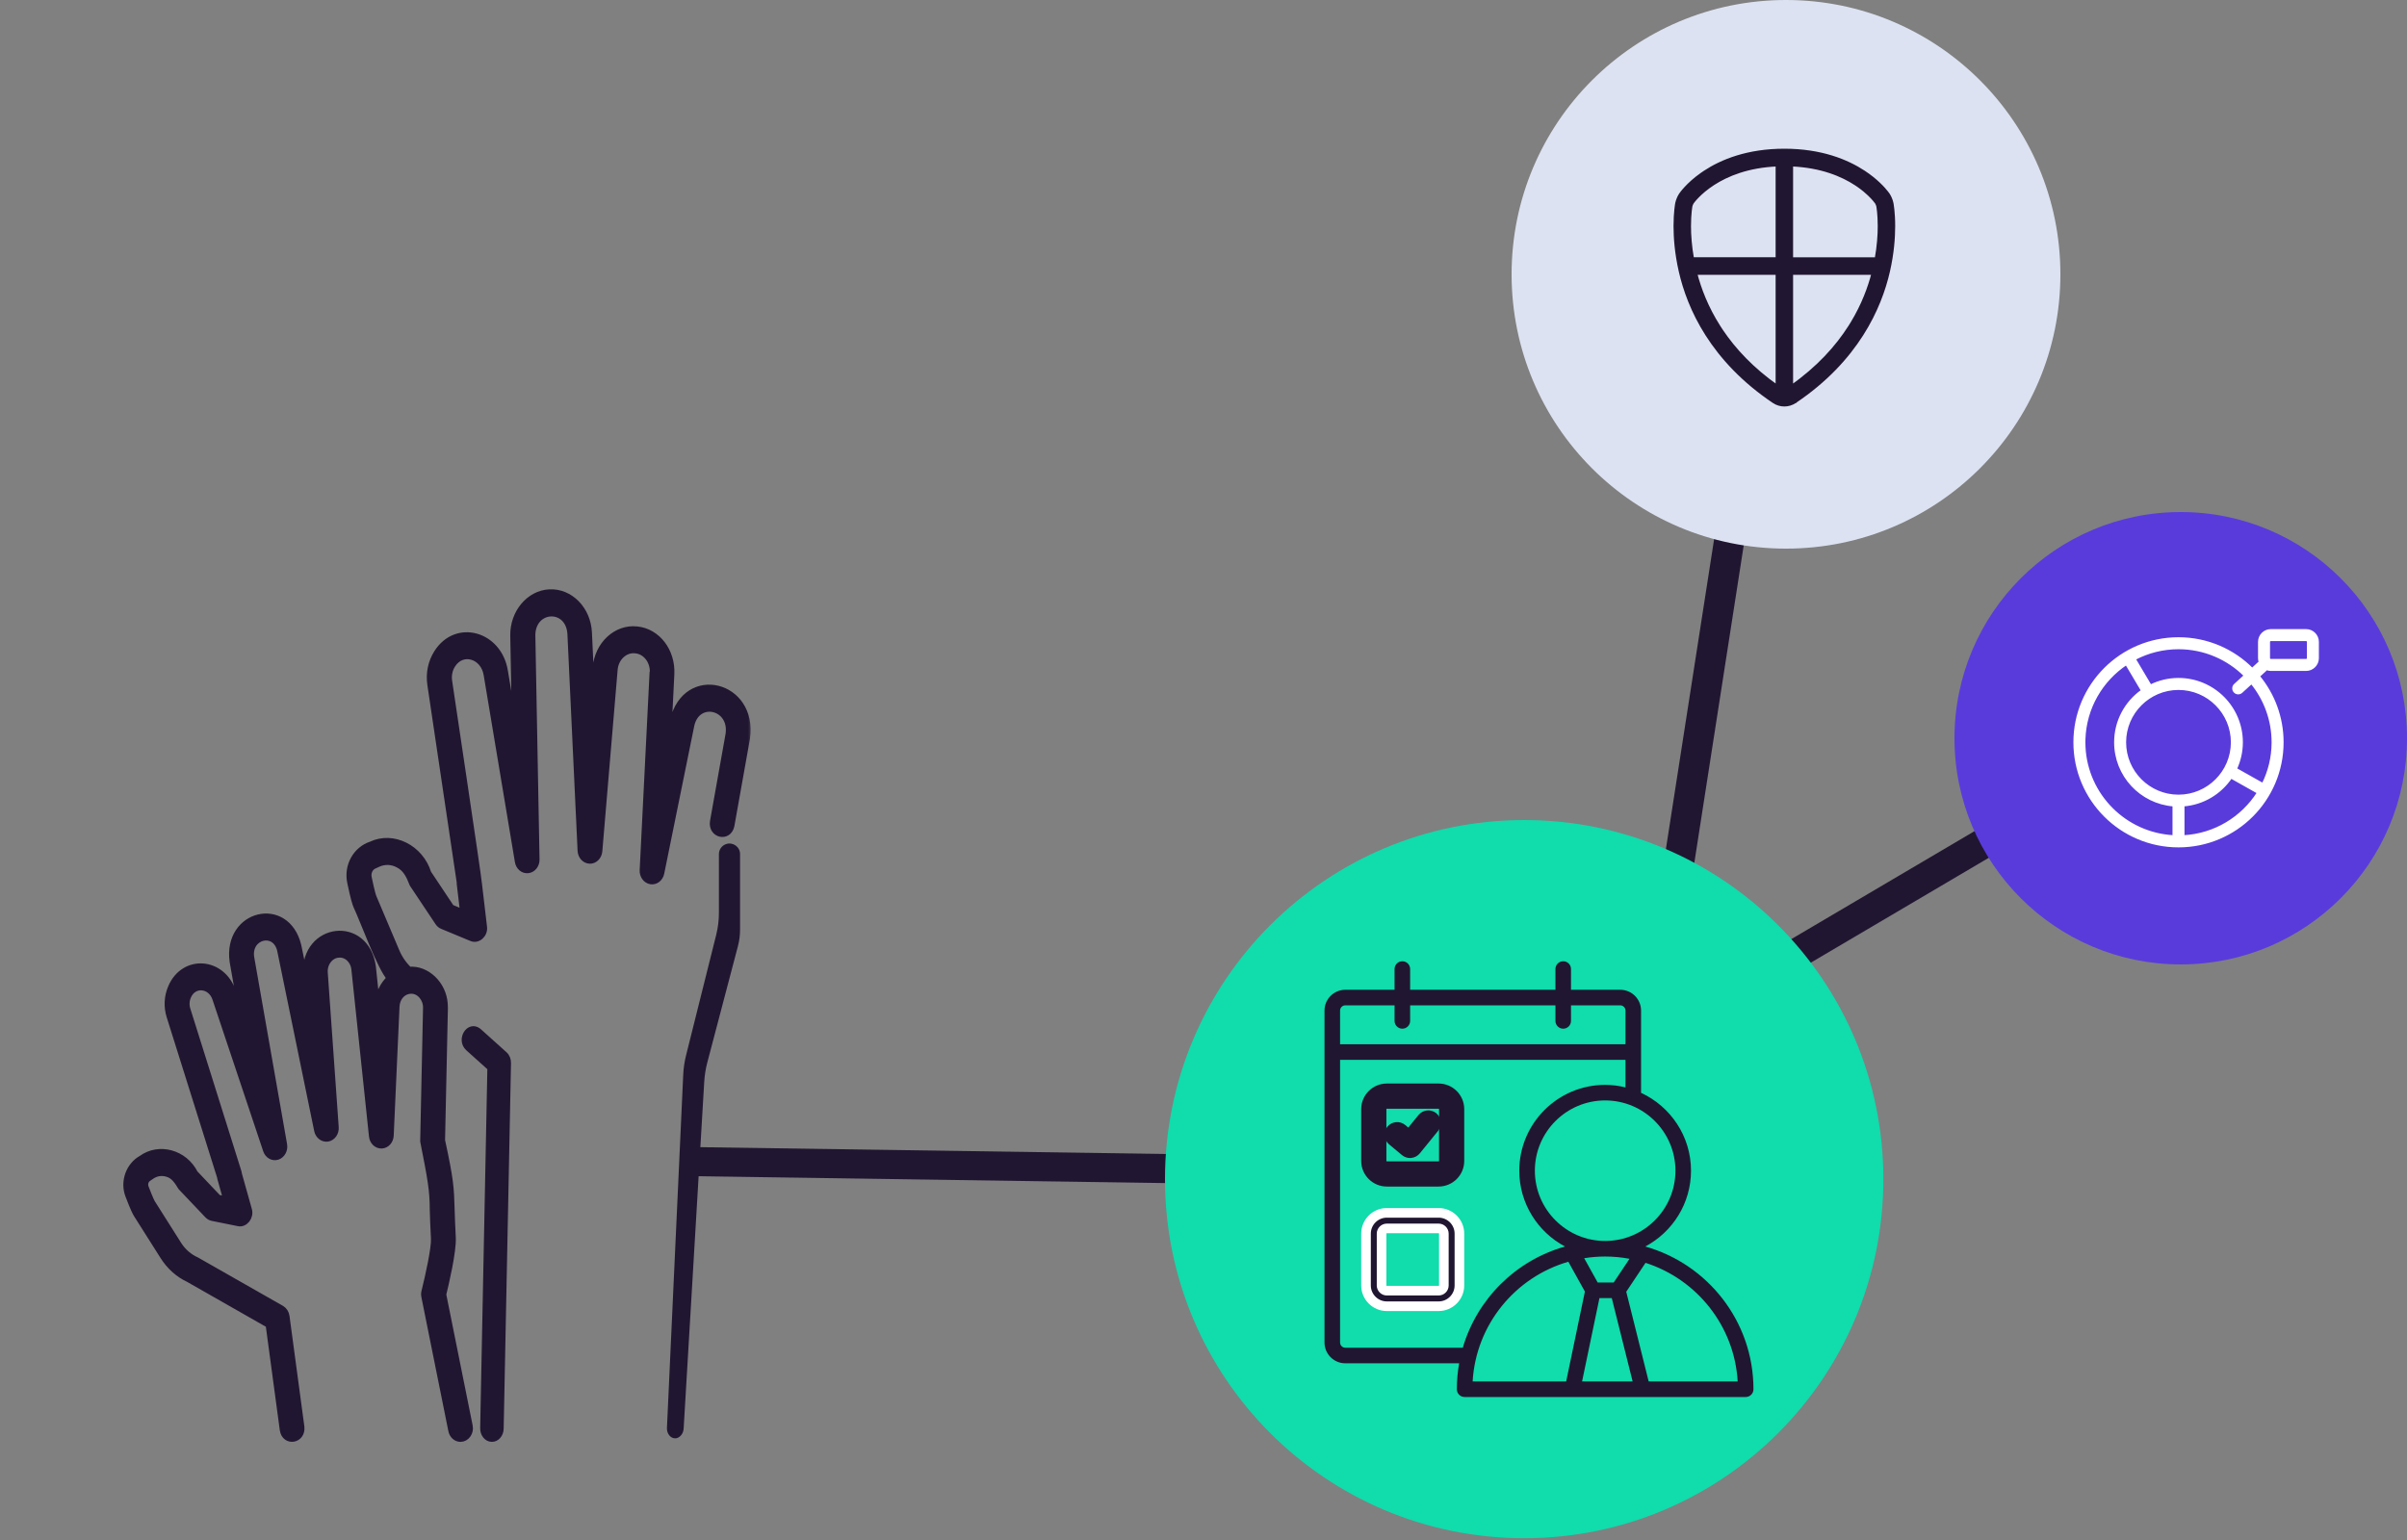 <svg width="250" height="160" viewBox="0 0 250 160" fill="none" xmlns="http://www.w3.org/2000/svg">
<rect x="0" y="0" width="250" height="160" fill="#808080" stroke="none"/>
<path d="M48.97 106.822C49.208 106.762 49.463 106.808 49.703 106.974L49.806 107.052L49.81 107.055L52.414 109.398H52.416L52.488 109.461C52.756 109.699 52.899 110.07 52.892 110.448L52.13 148.44C52.118 149.074 51.667 149.641 51.066 149.62C50.464 149.604 50.043 149.017 50.055 148.383L50.802 111.005L48.539 108.97L48.536 108.967C48.017 108.476 48.054 107.769 48.342 107.308C48.486 107.076 48.705 106.888 48.97 106.822Z" fill="#211631" stroke="#211631" stroke-width="0.366"/>
<path d="M69.27 148.386L70.962 111.661C70.993 110.982 71.092 110.307 71.257 109.647L74.385 97.138C74.574 96.381 74.669 95.604 74.669 94.824V88.737C74.669 88.265 74.972 87.845 75.42 87.695C76.132 87.459 76.866 87.988 76.866 88.737L76.865 96.588C76.865 97.169 76.791 97.746 76.643 98.308L73.464 110.387C73.292 111.042 73.185 111.712 73.145 112.388L71.009 148.386C70.999 148.953 70.572 149.455 70.104 149.438C69.632 149.426 69.26 148.953 69.27 148.386Z" fill="#211631"/>
<mask id="path-3-outside-1_1027_11988" maskUnits="userSpaceOnUse" x="12.176" y="60.593" width="66" height="90" fill="black">
<rect fill="white" x="12.176" y="60.593" width="66" height="90"/>
<path d="M67.83 69.915L66.804 90.415C66.778 90.956 67.121 91.427 67.598 91.506C68.075 91.581 68.521 91.235 68.628 90.707L71.752 75.336C72.395 72.463 76.168 73.354 75.722 76.298L74.105 85.357C73.894 86.706 75.641 87.106 75.914 85.769L77.531 76.71C78.347 71.094 71.251 69.328 69.951 74.874L69.264 78.251L69.674 70.037C69.792 67.673 68.245 65.657 66.151 65.449C64.035 65.216 62.122 66.981 61.923 69.374L61.514 74.237L61.115 65.723C61.004 63.345 59.198 61.485 57.06 61.597C54.978 61.701 53.32 63.695 53.364 66.044L53.564 76.772L52.386 69.719C51.765 65.927 47.419 64.706 45.433 67.837C44.82 68.79 44.576 69.956 44.75 71.118L47.796 91.622C47.792 91.684 47.796 91.751 47.803 91.814L48.165 94.883L46.835 94.333L44.435 90.728C43.63 88.118 40.813 86.711 38.553 87.792C37.054 88.284 36.056 89.924 36.43 91.681C36.784 93.367 36.955 93.875 37.062 94.125C37.764 95.599 39.543 100.562 40.562 101.635C39.812 102.302 39.322 103.313 39.267 104.479L39.215 105.591L38.676 100.462C38 95.466 31.623 96.207 31.819 101.228L31.963 103.28L30.932 98.255C29.744 93.388 23.529 94.883 24.212 99.883L25.464 106.998L24.138 103.039C23.079 99.837 19.12 99.529 17.813 102.605C17.406 103.546 17.355 104.604 17.665 105.586L22.901 122.248C22.908 122.307 22.919 122.361 22.934 122.419L23.569 124.684L22.645 124.496L20.205 121.923C19.146 119.808 16.52 119.084 14.711 120.408C13.466 121.091 12.813 122.752 13.385 124.213C13.909 125.579 14.12 125.987 14.249 126.186L16.989 130.516C17.646 131.557 18.547 132.361 19.588 132.848L27.952 137.615L29.425 148.56C29.628 149.901 31.403 149.622 31.249 148.248L29.706 136.769C29.662 136.436 29.477 136.149 29.211 135.994L20.39 130.969C19.629 130.628 18.965 130.061 18.492 129.304L15.753 124.974C15.738 124.949 15.579 124.683 15.085 123.388C14.945 123.025 15.063 122.613 15.358 122.405L15.687 122.176C16.189 121.826 16.78 121.727 17.348 121.897C18.083 122.089 18.445 122.684 18.847 123.329L21.591 126.218C21.72 126.356 21.882 126.447 22.059 126.485L24.755 127.03C25.412 127.188 26.022 126.41 25.8 125.69L24.759 121.976C24.752 121.897 24.737 121.814 24.711 121.739L19.416 104.887C19.272 104.433 19.298 103.947 19.486 103.509C20.088 102.072 21.941 102.255 22.425 103.767L27.687 119.5C27.857 120.008 28.344 120.283 28.802 120.133C29.264 119.982 29.548 119.462 29.456 118.929L26.037 99.469C25.7 97.196 28.614 96.455 29.15 98.716L32.994 117.447C33.105 117.975 33.555 118.321 34.035 118.242C34.512 118.158 34.851 117.675 34.814 117.13L33.677 101.056C33.607 100.069 34.275 99.195 35.154 99.132C35.999 99.045 36.76 99.736 36.86 100.697L38.688 118.044C38.743 118.582 39.156 118.977 39.637 118.96C40.117 118.943 40.505 118.511 40.527 117.973L41.129 104.572C41.166 103.735 41.686 103.065 42.398 102.914C42.521 102.89 42.635 102.877 42.764 102.881C43.613 102.898 44.326 103.751 44.304 104.704L44.009 118.569C44.784 122.478 44.998 123.668 45.002 125.679C45.024 126.437 45.054 127.377 45.127 128.706C45.179 129.643 44.547 132.565 44.138 134.185C44.094 134.352 44.09 134.531 44.127 134.701L46.929 148.627C47.026 149.11 47.406 149.439 47.831 149.439C48.414 149.439 48.868 148.814 48.732 148.165L45.981 134.493C46.236 133.452 47.052 130.005 46.974 128.572C46.904 127.273 46.874 126.349 46.852 125.607C46.786 123.405 46.764 122.647 45.859 118.48L46.154 104.757C46.158 104.604 46.15 104.454 46.139 104.304C46.003 102.268 44.286 100.64 42.484 100.81C41.915 100.282 41.45 99.611 41.132 98.862L38.743 93.22C38.721 93.161 38.58 92.8 38.244 91.192C38.13 90.651 38.377 90.11 38.835 89.906L39.255 89.714C39.938 89.406 40.684 89.431 41.356 89.781C42.191 90.189 42.549 90.96 42.892 91.842L45.544 95.818C45.651 95.976 45.795 96.101 45.965 96.168L48.985 97.421C49.609 97.704 50.328 97.059 50.218 96.306L49.683 91.751C49.679 91.343 46.644 71.138 46.596 70.764C46.507 70.157 46.633 69.548 46.954 69.049C48.002 67.396 50.273 68.075 50.599 70.095L53.841 89.513C53.929 90.046 54.366 90.416 54.845 90.354C55.322 90.3 55.684 89.838 55.672 89.296L55.237 65.99C55.267 63.047 59.073 62.835 59.298 65.82L60.355 88.381C60.381 88.927 60.775 89.356 61.256 89.368C61.728 89.393 62.149 88.968 62.194 88.427L63.785 69.564C63.889 68.323 64.875 67.398 65.982 67.511C67.09 67.598 67.925 68.66 67.858 69.913L67.832 69.912L67.83 69.915Z"/>
</mask>
<path d="M67.83 69.915L66.804 90.415C66.778 90.956 67.121 91.427 67.598 91.506C68.075 91.581 68.521 91.235 68.628 90.707L71.752 75.336C72.395 72.463 76.168 73.354 75.722 76.298L74.105 85.357C73.894 86.706 75.641 87.106 75.914 85.769L77.531 76.71C78.347 71.094 71.251 69.328 69.951 74.874L69.264 78.251L69.674 70.037C69.792 67.673 68.245 65.657 66.151 65.449C64.035 65.216 62.122 66.981 61.923 69.374L61.514 74.237L61.115 65.723C61.004 63.345 59.198 61.485 57.06 61.597C54.978 61.701 53.32 63.695 53.364 66.044L53.564 76.772L52.386 69.719C51.765 65.927 47.419 64.706 45.433 67.837C44.82 68.79 44.576 69.956 44.75 71.118L47.796 91.622C47.792 91.684 47.796 91.751 47.803 91.814L48.165 94.883L46.835 94.333L44.435 90.728C43.63 88.118 40.813 86.711 38.553 87.792C37.054 88.284 36.056 89.924 36.43 91.681C36.784 93.367 36.955 93.875 37.062 94.125C37.764 95.599 39.543 100.562 40.562 101.635C39.812 102.302 39.322 103.313 39.267 104.479L39.215 105.591L38.676 100.462C38 95.466 31.623 96.207 31.819 101.228L31.963 103.28L30.932 98.255C29.744 93.388 23.529 94.883 24.212 99.883L25.464 106.998L24.138 103.039C23.079 99.837 19.12 99.529 17.813 102.605C17.406 103.546 17.355 104.604 17.665 105.586L22.901 122.248C22.908 122.307 22.919 122.361 22.934 122.419L23.569 124.684L22.645 124.496L20.205 121.923C19.146 119.808 16.52 119.084 14.711 120.408C13.466 121.091 12.813 122.752 13.385 124.213C13.909 125.579 14.12 125.987 14.249 126.186L16.989 130.516C17.646 131.557 18.547 132.361 19.588 132.848L27.952 137.615L29.425 148.56C29.628 149.901 31.403 149.622 31.249 148.248L29.706 136.769C29.662 136.436 29.477 136.149 29.211 135.994L20.39 130.969C19.629 130.628 18.965 130.061 18.492 129.304L15.753 124.974C15.738 124.949 15.579 124.683 15.085 123.388C14.945 123.025 15.063 122.613 15.358 122.405L15.687 122.176C16.189 121.826 16.78 121.727 17.348 121.897C18.083 122.089 18.445 122.684 18.847 123.329L21.591 126.218C21.72 126.356 21.882 126.447 22.059 126.485L24.755 127.03C25.412 127.188 26.022 126.41 25.8 125.69L24.759 121.976C24.752 121.897 24.737 121.814 24.711 121.739L19.416 104.887C19.272 104.433 19.298 103.947 19.486 103.509C20.088 102.072 21.941 102.255 22.425 103.767L27.687 119.5C27.857 120.008 28.344 120.283 28.802 120.133C29.264 119.982 29.548 119.462 29.456 118.929L26.037 99.469C25.7 97.196 28.614 96.455 29.15 98.716L32.994 117.447C33.105 117.975 33.555 118.321 34.035 118.242C34.512 118.158 34.851 117.675 34.814 117.13L33.677 101.056C33.607 100.069 34.275 99.195 35.154 99.132C35.999 99.045 36.76 99.736 36.86 100.697L38.688 118.044C38.743 118.582 39.156 118.977 39.637 118.96C40.117 118.943 40.505 118.511 40.527 117.973L41.129 104.572C41.166 103.735 41.686 103.065 42.398 102.914C42.521 102.89 42.635 102.877 42.764 102.881C43.613 102.898 44.326 103.751 44.304 104.704L44.009 118.569C44.784 122.478 44.998 123.668 45.002 125.679C45.024 126.437 45.054 127.377 45.127 128.706C45.179 129.643 44.547 132.565 44.138 134.185C44.094 134.352 44.09 134.531 44.127 134.701L46.929 148.627C47.026 149.11 47.406 149.439 47.831 149.439C48.414 149.439 48.868 148.814 48.732 148.165L45.981 134.493C46.236 133.452 47.052 130.005 46.974 128.572C46.904 127.273 46.874 126.349 46.852 125.607C46.786 123.405 46.764 122.647 45.859 118.48L46.154 104.757C46.158 104.604 46.15 104.454 46.139 104.304C46.003 102.268 44.286 100.64 42.484 100.81C41.915 100.282 41.45 99.611 41.132 98.862L38.743 93.22C38.721 93.161 38.58 92.8 38.244 91.192C38.13 90.651 38.377 90.11 38.835 89.906L39.255 89.714C39.938 89.406 40.684 89.431 41.356 89.781C42.191 90.189 42.549 90.96 42.892 91.842L45.544 95.818C45.651 95.976 45.795 96.101 45.965 96.168L48.985 97.421C49.609 97.704 50.328 97.059 50.218 96.306L49.683 91.751C49.679 91.343 46.644 71.138 46.596 70.764C46.507 70.157 46.633 69.548 46.954 69.049C48.002 67.396 50.273 68.075 50.599 70.095L53.841 89.513C53.929 90.046 54.366 90.416 54.845 90.354C55.322 90.3 55.684 89.838 55.672 89.296L55.237 65.99C55.267 63.047 59.073 62.835 59.298 65.82L60.355 88.381C60.381 88.927 60.775 89.356 61.256 89.368C61.728 89.393 62.149 88.968 62.194 88.427L63.785 69.564C63.889 68.323 64.875 67.398 65.982 67.511C67.09 67.598 67.925 68.66 67.858 69.913L67.832 69.912L67.83 69.915Z" fill="#211631"/>
<path d="M67.83 69.915L66.804 90.415C66.778 90.956 67.121 91.427 67.598 91.506C68.075 91.581 68.521 91.235 68.628 90.707L71.752 75.336C72.395 72.463 76.168 73.354 75.722 76.298L74.105 85.357C73.894 86.706 75.641 87.106 75.914 85.769L77.531 76.71C78.347 71.094 71.251 69.328 69.951 74.874L69.264 78.251L69.674 70.037C69.792 67.673 68.245 65.657 66.151 65.449C64.035 65.216 62.122 66.981 61.923 69.374L61.514 74.237L61.115 65.723C61.004 63.345 59.198 61.485 57.06 61.597C54.978 61.701 53.32 63.695 53.364 66.044L53.564 76.772L52.386 69.719C51.765 65.927 47.419 64.706 45.433 67.837C44.82 68.79 44.576 69.956 44.75 71.118L47.796 91.622C47.792 91.684 47.796 91.751 47.803 91.814L48.165 94.883L46.835 94.333L44.435 90.728C43.63 88.118 40.813 86.711 38.553 87.792C37.054 88.284 36.056 89.924 36.43 91.681C36.784 93.367 36.955 93.875 37.062 94.125C37.764 95.599 39.543 100.562 40.562 101.635C39.812 102.302 39.322 103.313 39.267 104.479L39.215 105.591L38.676 100.462C38 95.466 31.623 96.207 31.819 101.228L31.963 103.28L30.932 98.255C29.744 93.388 23.529 94.883 24.212 99.883L25.464 106.998L24.138 103.039C23.079 99.837 19.12 99.529 17.813 102.605C17.406 103.546 17.355 104.604 17.665 105.586L22.901 122.248C22.908 122.307 22.919 122.361 22.934 122.419L23.569 124.684L22.645 124.496L20.205 121.923C19.146 119.808 16.52 119.084 14.711 120.408C13.466 121.091 12.813 122.752 13.385 124.213C13.909 125.579 14.12 125.987 14.249 126.186L16.989 130.516C17.646 131.557 18.547 132.361 19.588 132.848L27.952 137.615L29.425 148.56C29.628 149.901 31.403 149.622 31.249 148.248L29.706 136.769C29.662 136.436 29.477 136.149 29.211 135.994L20.39 130.969C19.629 130.628 18.965 130.061 18.492 129.304L15.753 124.974C15.738 124.949 15.579 124.683 15.085 123.388C14.945 123.025 15.063 122.613 15.358 122.405L15.687 122.176C16.189 121.826 16.78 121.727 17.348 121.897C18.083 122.089 18.445 122.684 18.847 123.329L21.591 126.218C21.72 126.356 21.882 126.447 22.059 126.485L24.755 127.03C25.412 127.188 26.022 126.41 25.8 125.69L24.759 121.976C24.752 121.897 24.737 121.814 24.711 121.739L19.416 104.887C19.272 104.433 19.298 103.947 19.486 103.509C20.088 102.072 21.941 102.255 22.425 103.767L27.687 119.5C27.857 120.008 28.344 120.283 28.802 120.133C29.264 119.982 29.548 119.462 29.456 118.929L26.037 99.469C25.7 97.196 28.614 96.455 29.15 98.716L32.994 117.447C33.105 117.975 33.555 118.321 34.035 118.242C34.512 118.158 34.851 117.675 34.814 117.13L33.677 101.056C33.607 100.069 34.275 99.195 35.154 99.132C35.999 99.045 36.76 99.736 36.86 100.697L38.688 118.044C38.743 118.582 39.156 118.977 39.637 118.96C40.117 118.943 40.505 118.511 40.527 117.973L41.129 104.572C41.166 103.735 41.686 103.065 42.398 102.914C42.521 102.89 42.635 102.877 42.764 102.881C43.613 102.898 44.326 103.751 44.304 104.704L44.009 118.569C44.784 122.478 44.998 123.668 45.002 125.679C45.024 126.437 45.054 127.377 45.127 128.706C45.179 129.643 44.547 132.565 44.138 134.185C44.094 134.352 44.09 134.531 44.127 134.701L46.929 148.627C47.026 149.11 47.406 149.439 47.831 149.439C48.414 149.439 48.868 148.814 48.732 148.165L45.981 134.493C46.236 133.452 47.052 130.005 46.974 128.572C46.904 127.273 46.874 126.349 46.852 125.607C46.786 123.405 46.764 122.647 45.859 118.48L46.154 104.757C46.158 104.604 46.15 104.454 46.139 104.304C46.003 102.268 44.286 100.64 42.484 100.81C41.915 100.282 41.45 99.611 41.132 98.862L38.743 93.22C38.721 93.161 38.58 92.8 38.244 91.192C38.13 90.651 38.377 90.11 38.835 89.906L39.255 89.714C39.938 89.406 40.684 89.431 41.356 89.781C42.191 90.189 42.549 90.96 42.892 91.842L45.544 95.818C45.651 95.976 45.795 96.101 45.965 96.168L48.985 97.421C49.609 97.704 50.328 97.059 50.218 96.306L49.683 91.751C49.679 91.343 46.644 71.138 46.596 70.764C46.507 70.157 46.633 69.548 46.954 69.049C48.002 67.396 50.273 68.075 50.599 70.095L53.841 89.513C53.929 90.046 54.366 90.416 54.845 90.354C55.322 90.3 55.684 89.838 55.672 89.296L55.237 65.99C55.267 63.047 59.073 62.835 59.298 65.82L60.355 88.381C60.381 88.927 60.775 89.356 61.256 89.368C61.728 89.393 62.149 88.968 62.194 88.427L63.785 69.564C63.889 68.323 64.875 67.398 65.982 67.511C67.09 67.598 67.925 68.66 67.858 69.913L67.832 69.912L67.83 69.915Z" stroke="#211631" stroke-width="0.732" mask="url(#path-3-outside-1_1027_11988)"/>
<line x1="172.45" y1="102.127" x2="183.053" y2="33.959" stroke="#211631" stroke-width="3.137"/>
<line x1="178.203" y1="104.017" x2="219.203" y2="79.848" stroke="#211631" stroke-width="3.137"/>
<line x1="72.022" y1="120.688" x2="140.022" y2="121.688" stroke="#211631" stroke-width="3.024"/>
<path d="M157 28.5C157 12.76 169.76 0 185.5 0C201.24 0 214 12.76 214 28.5C214 44.24 201.24 57 185.5 57C169.76 57 157 44.24 157 28.5Z" fill="#DCE2F1"/>
<path d="M185.33 15.649C189.148 15.647 191.84 16.764 193.569 17.903C194.866 18.757 195.623 19.615 195.936 20.014L196.104 20.243L196.105 20.245C196.15 20.313 196.189 20.383 196.225 20.453L196.322 20.667L196.323 20.668C196.382 20.812 196.432 20.962 196.465 21.121C196.473 21.16 196.643 22.036 196.643 23.493C196.643 24.701 196.526 26.308 196.102 28.169C195.67 30.065 194.856 32.369 193.343 34.741C191.83 37.114 189.618 39.55 186.409 41.706V41.707L186.407 41.708C186.083 41.924 185.706 42.034 185.33 42.034C184.954 42.034 184.578 41.925 184.251 41.706C181.042 39.551 178.829 37.114 177.315 34.741C175.802 32.369 174.989 30.065 174.558 28.169C174.134 26.306 174.017 24.698 174.017 23.49C174.017 22.039 174.185 21.166 174.193 21.123L174.194 21.122C174.226 20.963 174.278 20.813 174.337 20.669V20.668C174.396 20.524 174.465 20.381 174.554 20.245L174.556 20.243C174.591 20.191 175.269 19.18 176.778 18.117L177.092 17.903C178.821 16.764 181.513 15.647 185.33 15.649ZM176.067 28.354C176.493 30.014 177.228 31.963 178.51 33.972L178.778 34.383C180.111 36.364 181.985 38.385 184.621 40.231V28.354H176.067ZM186.039 40.231C188.857 38.257 190.804 36.082 192.15 33.972L192.396 33.577C193.527 31.709 194.194 29.904 194.592 28.353H186.039V40.231ZM186.039 26.928H194.906C195.15 25.578 195.226 24.407 195.226 23.494C195.226 22.231 195.087 21.464 195.076 21.404L195.075 21.399L195.055 21.328C195.043 21.293 195.029 21.252 195.013 21.214L195.012 21.212C194.979 21.132 194.94 21.058 194.926 21.037L194.925 21.035L194.907 21.011L194.822 20.898H194.821C194.782 20.847 194.731 20.784 194.668 20.711L194.444 20.463L194.147 20.165C193.869 19.9 193.511 19.596 193.068 19.284L192.793 19.097C191.373 18.165 189.19 17.219 186.039 17.092V26.928ZM184.621 17.092C181.523 17.217 179.361 18.134 177.939 19.051C176.427 20.028 175.752 21.01 175.734 21.036L175.733 21.038C175.729 21.044 175.716 21.066 175.698 21.101C175.681 21.134 175.664 21.173 175.648 21.211L175.646 21.214C175.631 21.252 175.617 21.292 175.605 21.327C175.594 21.364 175.588 21.389 175.586 21.398L175.584 21.405L175.581 21.425L175.58 21.427C175.577 21.445 175.572 21.476 175.564 21.523C175.551 21.612 175.532 21.749 175.513 21.928C175.474 22.287 175.435 22.819 175.436 23.491C175.436 24.404 175.511 25.576 175.755 26.927H184.621V17.092Z" fill="#211631" stroke="#211631" stroke-width="0.396"/>
<path d="M203 76.7C203 63.721 213.521 53.2 226.5 53.2C239.479 53.2 250 63.721 250 76.7C250 89.678 239.479 100.2 226.5 100.2C213.521 100.2 203 89.678 203 76.7Z" fill="#593BDC"/>
<path d="M239.521 65.461C240.196 65.461 240.749 66.013 240.749 66.689V68.381C240.749 69.056 240.196 69.609 239.521 69.609H235.854C235.704 69.609 235.56 69.579 235.427 69.528L234.624 70.261C236.159 72.128 237.083 74.517 237.083 77.122C237.083 83.095 232.241 87.939 226.267 87.939C220.293 87.939 215.451 83.095 215.451 77.122C215.451 71.149 220.293 66.307 226.267 66.307C229.258 66.307 231.963 67.523 233.921 69.486L234.695 68.778C234.652 68.654 234.627 68.52 234.627 68.381V66.689C234.627 66.013 235.179 65.461 235.854 65.461H239.521ZM231.731 80.792C230.641 82.413 228.85 83.522 226.79 83.684V86.875C230.033 86.703 232.861 84.944 234.509 82.359L231.731 80.792ZM220.839 69.006C218.305 70.706 216.607 73.556 216.502 76.804L216.497 77.123L216.509 77.612C216.756 82.599 220.761 86.61 225.744 86.874V83.685C222.351 83.418 219.681 80.584 219.681 77.123C219.681 74.902 220.782 72.939 222.466 71.746L220.839 69.006ZM226.267 71.583C223.212 71.583 220.727 74.068 220.727 77.123C220.727 80.178 223.212 82.663 226.267 82.663C229.321 82.663 231.806 80.178 231.807 77.123C231.807 74.068 229.321 71.583 226.267 71.583ZM226.267 67.353C224.633 67.353 223.091 67.757 221.736 68.469L223.365 71.212C224.241 70.781 225.225 70.536 226.267 70.536C229.904 70.536 232.853 73.486 232.853 77.123C232.852 78.109 232.633 79.042 232.245 79.882L235.022 81.447C235.662 80.159 236.027 78.713 236.036 77.182V77.123C236.036 74.793 235.214 72.651 233.847 70.97L232.823 71.905C232.61 72.1 232.279 72.085 232.084 71.871C231.89 71.658 231.904 71.328 232.117 71.133L233.144 70.195C231.376 68.44 228.947 67.353 226.267 67.353ZM235.854 66.507C235.757 66.507 235.673 66.591 235.673 66.689V68.381C235.673 68.478 235.757 68.562 235.854 68.563H239.521C239.618 68.563 239.703 68.478 239.703 68.381V66.689C239.703 66.591 239.618 66.507 239.521 66.507H235.854Z" fill="white" stroke="white" stroke-width="0.2"/>
<path d="M121 122.507C121 101.903 137.703 85.2 158.308 85.2C178.912 85.2 195.615 101.903 195.615 122.507C195.615 143.112 178.912 159.815 158.308 159.815C137.703 159.815 121 143.112 121 122.507Z" fill="#10DCAC"/>
<path d="M147.72 116.162C148.002 115.816 148.512 115.764 148.857 116.045C149.204 116.327 149.256 116.836 148.975 117.182L147.078 119.514C146.942 119.682 146.743 119.787 146.528 119.808C146.502 119.811 146.476 119.812 146.45 119.812C146.262 119.812 146.079 119.746 145.933 119.624L144.596 118.51C144.253 118.223 144.206 117.713 144.492 117.37C144.777 117.028 145.288 116.982 145.631 117.267L146.34 117.858L147.72 116.162Z" fill="#211631"/>
<path d="M147.72 116.162C148.002 115.816 148.512 115.764 148.857 116.045C149.204 116.327 149.256 116.836 148.975 117.182L147.078 119.514C146.942 119.682 146.743 119.787 146.528 119.808C146.502 119.811 146.476 119.812 146.45 119.812C146.262 119.812 146.079 119.746 145.933 119.624L144.596 118.51C144.253 118.223 144.206 117.713 144.492 117.37C144.777 117.028 145.288 116.982 145.631 117.267L146.34 117.858L147.72 116.162Z" stroke="#211631"/>
<path d="M149.425 113.075C150.611 113.075 151.581 114.046 151.581 115.231V120.621C151.581 121.806 150.61 122.777 149.425 122.777H144.035C142.85 122.777 141.879 121.806 141.879 120.621V115.231C141.879 114.046 142.849 113.075 144.035 113.075H149.425ZM144.035 114.692C143.743 114.692 143.496 114.939 143.496 115.231V120.621C143.496 120.913 143.743 121.16 144.035 121.16H149.425C149.717 121.16 149.964 120.913 149.964 120.621V115.231C149.964 114.939 149.717 114.692 149.425 114.692H144.035Z" fill="#211631"/>
<path d="M149.425 113.075C150.611 113.075 151.581 114.046 151.581 115.231V120.621C151.581 121.806 150.61 122.777 149.425 122.777H144.035C142.85 122.777 141.879 121.806 141.879 120.621V115.231C141.879 114.046 142.849 113.075 144.035 113.075H149.425ZM144.035 114.692C143.743 114.692 143.496 114.939 143.496 115.231V120.621C143.496 120.913 143.743 121.16 144.035 121.16H149.425C149.717 121.16 149.964 120.913 149.964 120.621V115.231C149.964 114.939 149.717 114.692 149.425 114.692H144.035Z" stroke="#211631"/>
<path d="M149.425 126.01C150.611 126.011 151.581 126.981 151.581 128.167V133.556C151.581 134.742 150.61 135.713 149.425 135.713H144.035C142.85 135.713 141.879 134.742 141.879 133.556V128.167C141.879 126.981 142.849 126.01 144.035 126.01H149.425ZM144.035 127.628C143.743 127.628 143.496 127.875 143.496 128.167V133.556C143.496 133.848 143.743 134.095 144.035 134.095H149.425C149.717 134.095 149.964 133.848 149.964 133.556V128.167C149.964 127.875 149.717 127.628 149.425 127.628H144.035Z" fill="#211631"/>
<path d="M149.425 126.01C150.611 126.011 151.581 126.981 151.581 128.167V133.556C151.581 134.742 150.61 135.713 149.425 135.713H144.035C142.85 135.713 141.879 134.742 141.879 133.556V128.167C141.879 126.981 142.849 126.01 144.035 126.01H149.425ZM144.035 127.628C143.743 127.628 143.496 127.875 143.496 128.167V133.556C143.496 133.848 143.743 134.095 144.035 134.095H149.425C149.717 134.095 149.964 133.848 149.964 133.556V128.167C149.964 127.875 149.717 127.628 149.425 127.628H144.035Z" stroke="white"/>
<path d="M170.884 129.508C173.706 128.01 175.634 125.042 175.634 121.63C175.634 118.046 173.503 114.957 170.446 113.541L170.446 104.99C170.446 103.805 169.476 102.834 168.29 102.834H163.17V100.678C163.17 100.232 162.808 99.87 162.362 99.87C161.915 99.87 161.553 100.232 161.553 100.678V102.834H146.462V100.678C146.462 100.232 146.1 99.87 145.653 99.87C145.206 99.87 144.845 100.232 144.845 100.678V102.834H139.724C138.539 102.834 137.568 103.805 137.568 104.99V139.485C137.568 140.671 138.539 141.641 139.724 141.641H151.553C151.398 142.517 151.312 143.416 151.312 144.336C151.312 144.782 151.674 145.144 152.121 145.144H181.312C181.759 145.144 182.121 144.782 182.121 144.336C182.121 137.286 177.359 131.331 170.884 129.508H170.884ZM167.604 133.249H165.942L164.539 130.723C165.249 130.61 165.975 130.548 166.716 130.548C167.581 130.548 168.426 130.631 169.247 130.785L167.604 133.249ZM174.017 121.63C174.017 125.656 170.741 128.931 166.716 128.931C162.691 128.931 159.416 125.656 159.416 121.63C159.416 117.605 162.691 114.33 166.716 114.33C170.742 114.33 174.017 117.605 174.017 121.63ZM139.724 104.451H144.845V106.068C144.845 106.515 145.206 106.877 145.653 106.877C146.1 106.877 146.462 106.515 146.462 106.068V104.451H161.553V106.068C161.553 106.515 161.915 106.877 162.361 106.877C162.808 106.877 163.17 106.515 163.17 106.068V104.451H168.29C168.582 104.451 168.829 104.698 168.829 104.99V108.494H139.185V104.99C139.185 104.698 139.432 104.451 139.724 104.451ZM139.724 140.024C139.432 140.024 139.185 139.777 139.185 139.485V110.111H168.829V112.977C168.151 112.81 167.446 112.713 166.716 112.713C161.799 112.713 157.799 116.714 157.799 121.63C157.799 125.042 159.727 128.01 162.549 129.508C157.449 130.944 153.415 134.944 151.931 140.024L139.724 140.024ZM152.953 143.527C153.297 137.607 157.394 132.68 162.894 131.09L164.614 134.187L162.668 143.528L152.953 143.527ZM164.32 143.527L166.125 134.866H167.405L169.571 143.527H164.32ZM171.238 143.527L168.908 134.208L170.911 131.204C176.223 132.905 180.145 137.742 180.482 143.528L171.238 143.527Z" fill="#211631"/>
</svg>
